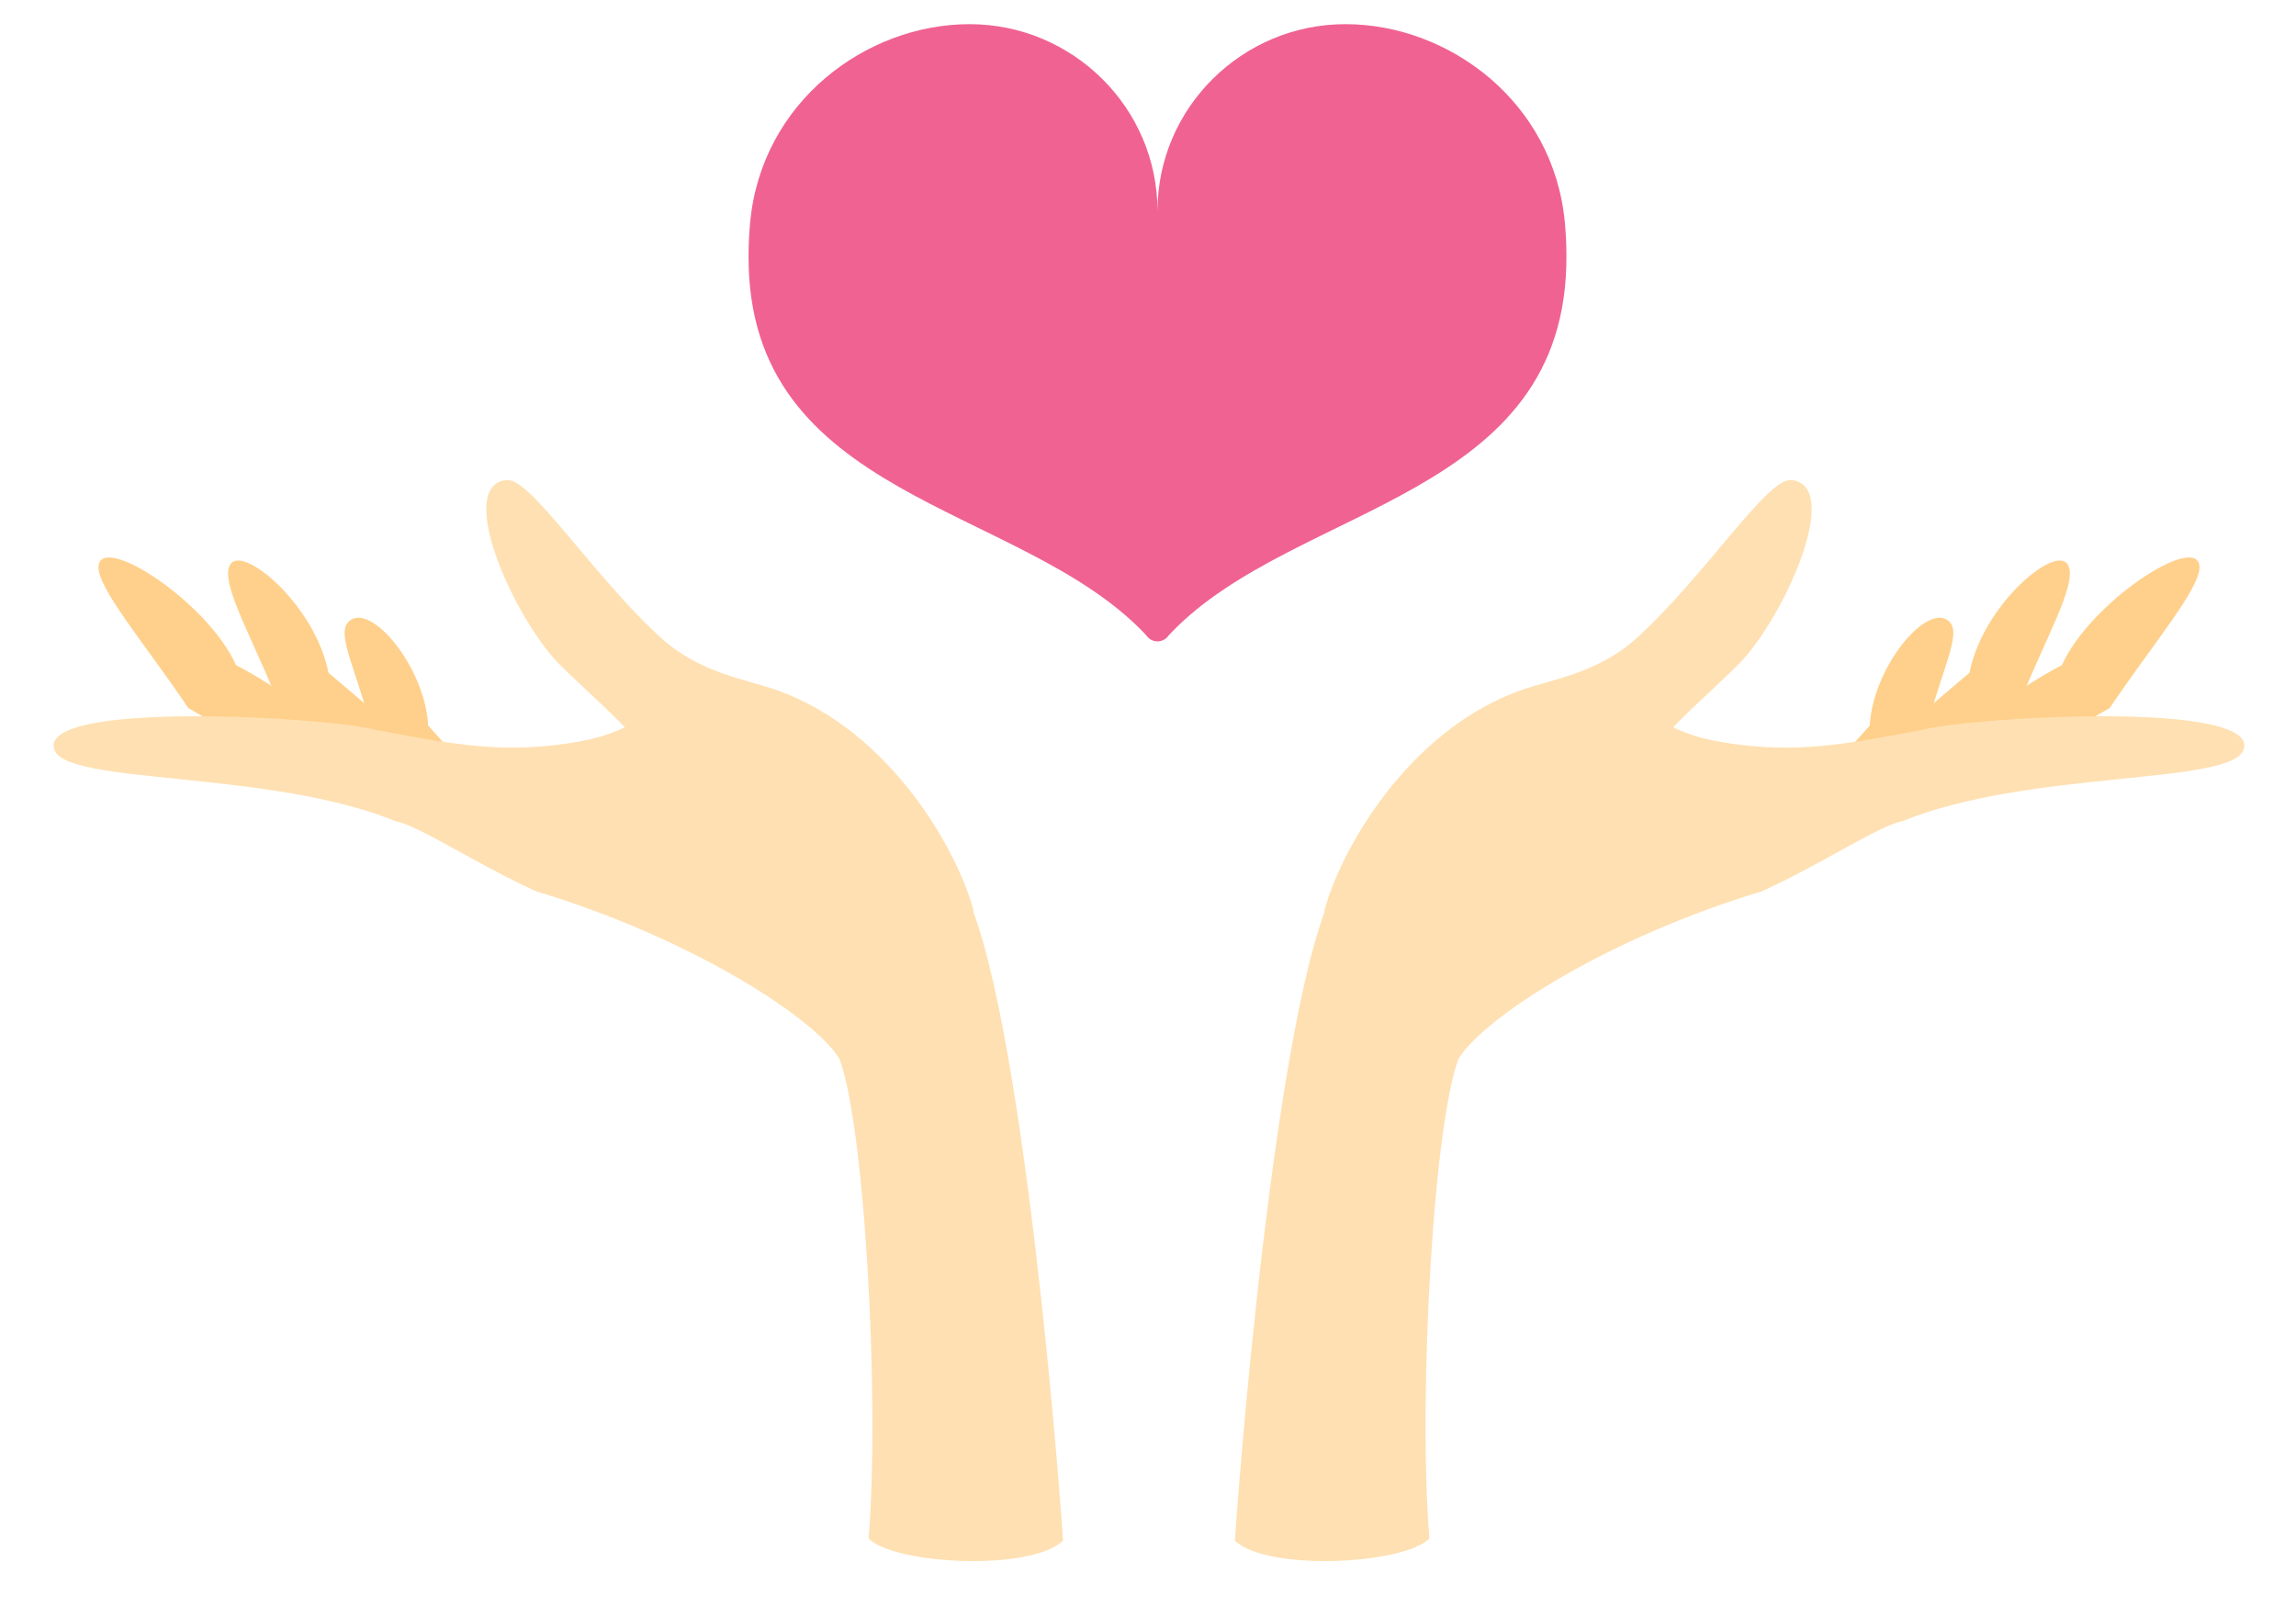 <?xml version="1.0" encoding="utf-8"?>
<!-- Generator: Adobe Illustrator 16.0.0, SVG Export Plug-In . SVG Version: 6.00 Build 0)  -->
<!DOCTYPE svg PUBLIC "-//W3C//DTD SVG 1.1//EN" "http://www.w3.org/Graphics/SVG/1.1/DTD/svg11.dtd">
<svg version="1.1" id="レイヤー_1" xmlns="http://www.w3.org/2000/svg" xmlns:xlink="http://www.w3.org/1999/xlink" x="0px"
	 y="0px" width="200px" height="140px" viewBox="0 0 200 140" enable-background="new 0 0 200 140" xml:space="preserve">
<g>
	<defs>
		<rect id="SVGID_7_" width="200" height="140"/>
	</defs>
	<clipPath id="SVGID_2_">
		<use xlink:href="#SVGID_7_"  overflow="visible"/>
	</clipPath>
	<g clip-path="url(#SVGID_2_)">
		<g>
			<path fill="#FFD08B" d="M37.298,63.207c-0.271-5.117-5.047-10.843-6.925-9.054c-1.168,1.111,0.837,4.448,2.101,9.932
				c2.669,3.401,2.963,3.993,3.712,4.664c1.607-0.293,2.851,0.072,4.823-1.023C40.373,66.69,39.489,65.643,37.298,63.207z"/>
		</g>
		<g>
			<path fill="#FFD08B" d="M28.608,58.603c-1.137-5.867-7.455-11.183-8.552-9.429c-0.995,1.595,2.155,6.726,4.5,12.856
				c2.736,2.712,6.025,4.904,8.876,7.534c2.193-2.191,2.761-1.984,3.93-3.154C36.462,65.316,31.531,61.064,28.608,58.603z"/>
		</g>
		<g>
			<path fill="#FFD08B" d="M20.558,57.945c-2.422-5.464-11.75-11.555-11.978-8.61c-0.135,1.876,4.153,6.889,7.813,12.338
				c4.324,2.597,7.104,3.485,10.602,6.892c6.716,1.813,7.36,1.791,10.442,2.586c1.753-2.631,0.932-2.342,1.591-4.972
				c-2.784-0.298-3.779-0.778-9.918-2.533C27.987,62.782,23.959,59.688,20.558,57.945z"/>
		</g>
		<g>
			<path fill="#FFE0B2" d="M4.722,65.286c1.01,3.135,18.718,1.744,29.755,6.264c1.971,0.351,7.029,3.735,12.225,6.101
				C59.812,81.593,70.69,88.43,73.1,92.194c10.293-4.251,11.636-20.808-14.234-32.055c-3.132,2.685-4.782,4.087-10.375,4.759
				c-5.594,0.672-9.723-0.205-15.612-1.28C28.697,62.453,3.357,60.979,4.722,65.286z"/>
		</g>
		<g>
			<path fill="#FFE0B2" d="M44.131,41.818c2.08-0.229,7.467,8.29,13.422,13.728c3.437,3.137,7.494,3.634,10.19,4.604
				c9.916,3.569,15.732,14.085,17.075,19.231c-2.163,2.395-21.666-4.26-26.244-8.049c-0.31-5.424-4.873-8.538-9.945-13.561
				C44.684,53.652,39.62,42.296,44.131,41.818z"/>
		</g>
		<g>
			<path fill="#FFE0B2" d="M72.887,91.687c2.387,4.872,3.783,30.055,2.773,42.335c2.14,2.248,14.017,2.92,16.939,0.206
				c-0.574-8.871-4.304-53.377-9.76-58.305C77.958,76.631,70.817,87.462,72.887,91.687z"/>
		</g>
	</g>
	<g clip-path="url(#SVGID_2_)">
		<g>
			<path fill="#FFD08B" d="M162.872,63.207c0.271-5.117,5.046-10.842,6.925-9.053c1.167,1.11-0.838,4.447-2.1,9.931
				c-2.671,3.401-2.965,3.993-3.712,4.664c-1.606-0.292-2.851,0.073-4.823-1.022C159.798,66.69,160.682,65.643,162.872,63.207z"/>
		</g>
		<g>
			<path fill="#FFD08B" d="M171.563,58.603c1.136-5.866,7.453-11.183,8.551-9.429c0.995,1.595-2.155,6.726-4.499,12.856
				c-2.736,2.712-6.026,4.904-8.877,7.536c-2.192-2.193-2.76-1.986-3.929-3.155C163.709,65.316,168.639,61.064,171.563,58.603z"/>
		</g>
		<g>
			<path fill="#FFD08B" d="M179.612,57.945c2.423-5.464,11.75-11.555,11.979-8.611c0.134,1.877-4.155,6.89-7.814,12.339
				c-4.324,2.597-7.104,3.486-10.601,6.893c-6.716,1.813-7.358,1.79-10.441,2.585c-1.754-2.631-0.933-2.342-1.592-4.972
				c2.785-0.298,3.778-0.778,9.918-2.533C172.184,62.783,176.213,59.688,179.612,57.945z"/>
		</g>
		<g>
			<path fill="#FFE0B2" d="M195.449,65.286c-1.011,3.135-18.718,1.744-29.757,6.264c-1.969,0.351-7.027,3.735-12.224,6.102
				c-13.109,3.941-23.99,10.778-26.399,14.543c-10.292-4.251-11.635-20.808,14.236-32.055c3.132,2.685,4.781,4.088,10.375,4.759
				c5.593,0.672,9.723-0.204,15.611-1.28C171.474,62.453,196.811,60.979,195.449,65.286z"/>
		</g>
		<g>
			<path fill="#FFE0B2" d="M156.038,41.818c-2.078-0.229-7.464,8.29-13.421,13.728c-3.436,3.138-7.494,3.634-10.189,4.604
				c-9.916,3.57-15.732,14.085-17.076,19.231c2.164,2.395,21.666-4.26,26.244-8.048c0.31-5.425,4.873-8.539,9.947-13.562
				C155.486,53.652,160.55,42.296,156.038,41.818z"/>
		</g>
		<g>
			<path fill="#FFE0B2" d="M127.283,91.687c-2.387,4.872-3.783,30.056-2.772,42.335c-2.14,2.248-14.018,2.92-16.94,0.206
				c0.576-8.871,4.304-53.377,9.76-58.305C122.213,76.631,129.352,87.462,127.283,91.687z"/>
		</g>
	</g>
	<g clip-path="url(#SVGID_2_)">
		<g>
			<path fill="#F06292" d="M136.313,19.408c-0.97-10.542-10.12-17.303-19.113-17.303c-8.994,0-16.374,7.289-16.374,16.282l0,0
				c0-8.993-7.378-16.282-16.37-16.282c-8.995,0-18.146,6.761-19.115,17.301c-0.092,1.002-0.136,1.963-0.136,2.884
				c-0.087,21.196,23.537,21.553,34.377,32.775c0.436,0.452,0.362,0.412,0.362,0.412c0.224,0.253,0.544,0.399,0.882,0.399
				c0.34,0,0.662-0.146,0.887-0.4c0,0-0.077,0.041,0.362-0.411c10.836-11.225,34.461-11.579,34.374-32.775
				C136.449,21.369,136.405,20.409,136.313,19.408z"/>
		</g>
	</g>
</g>
</svg>

